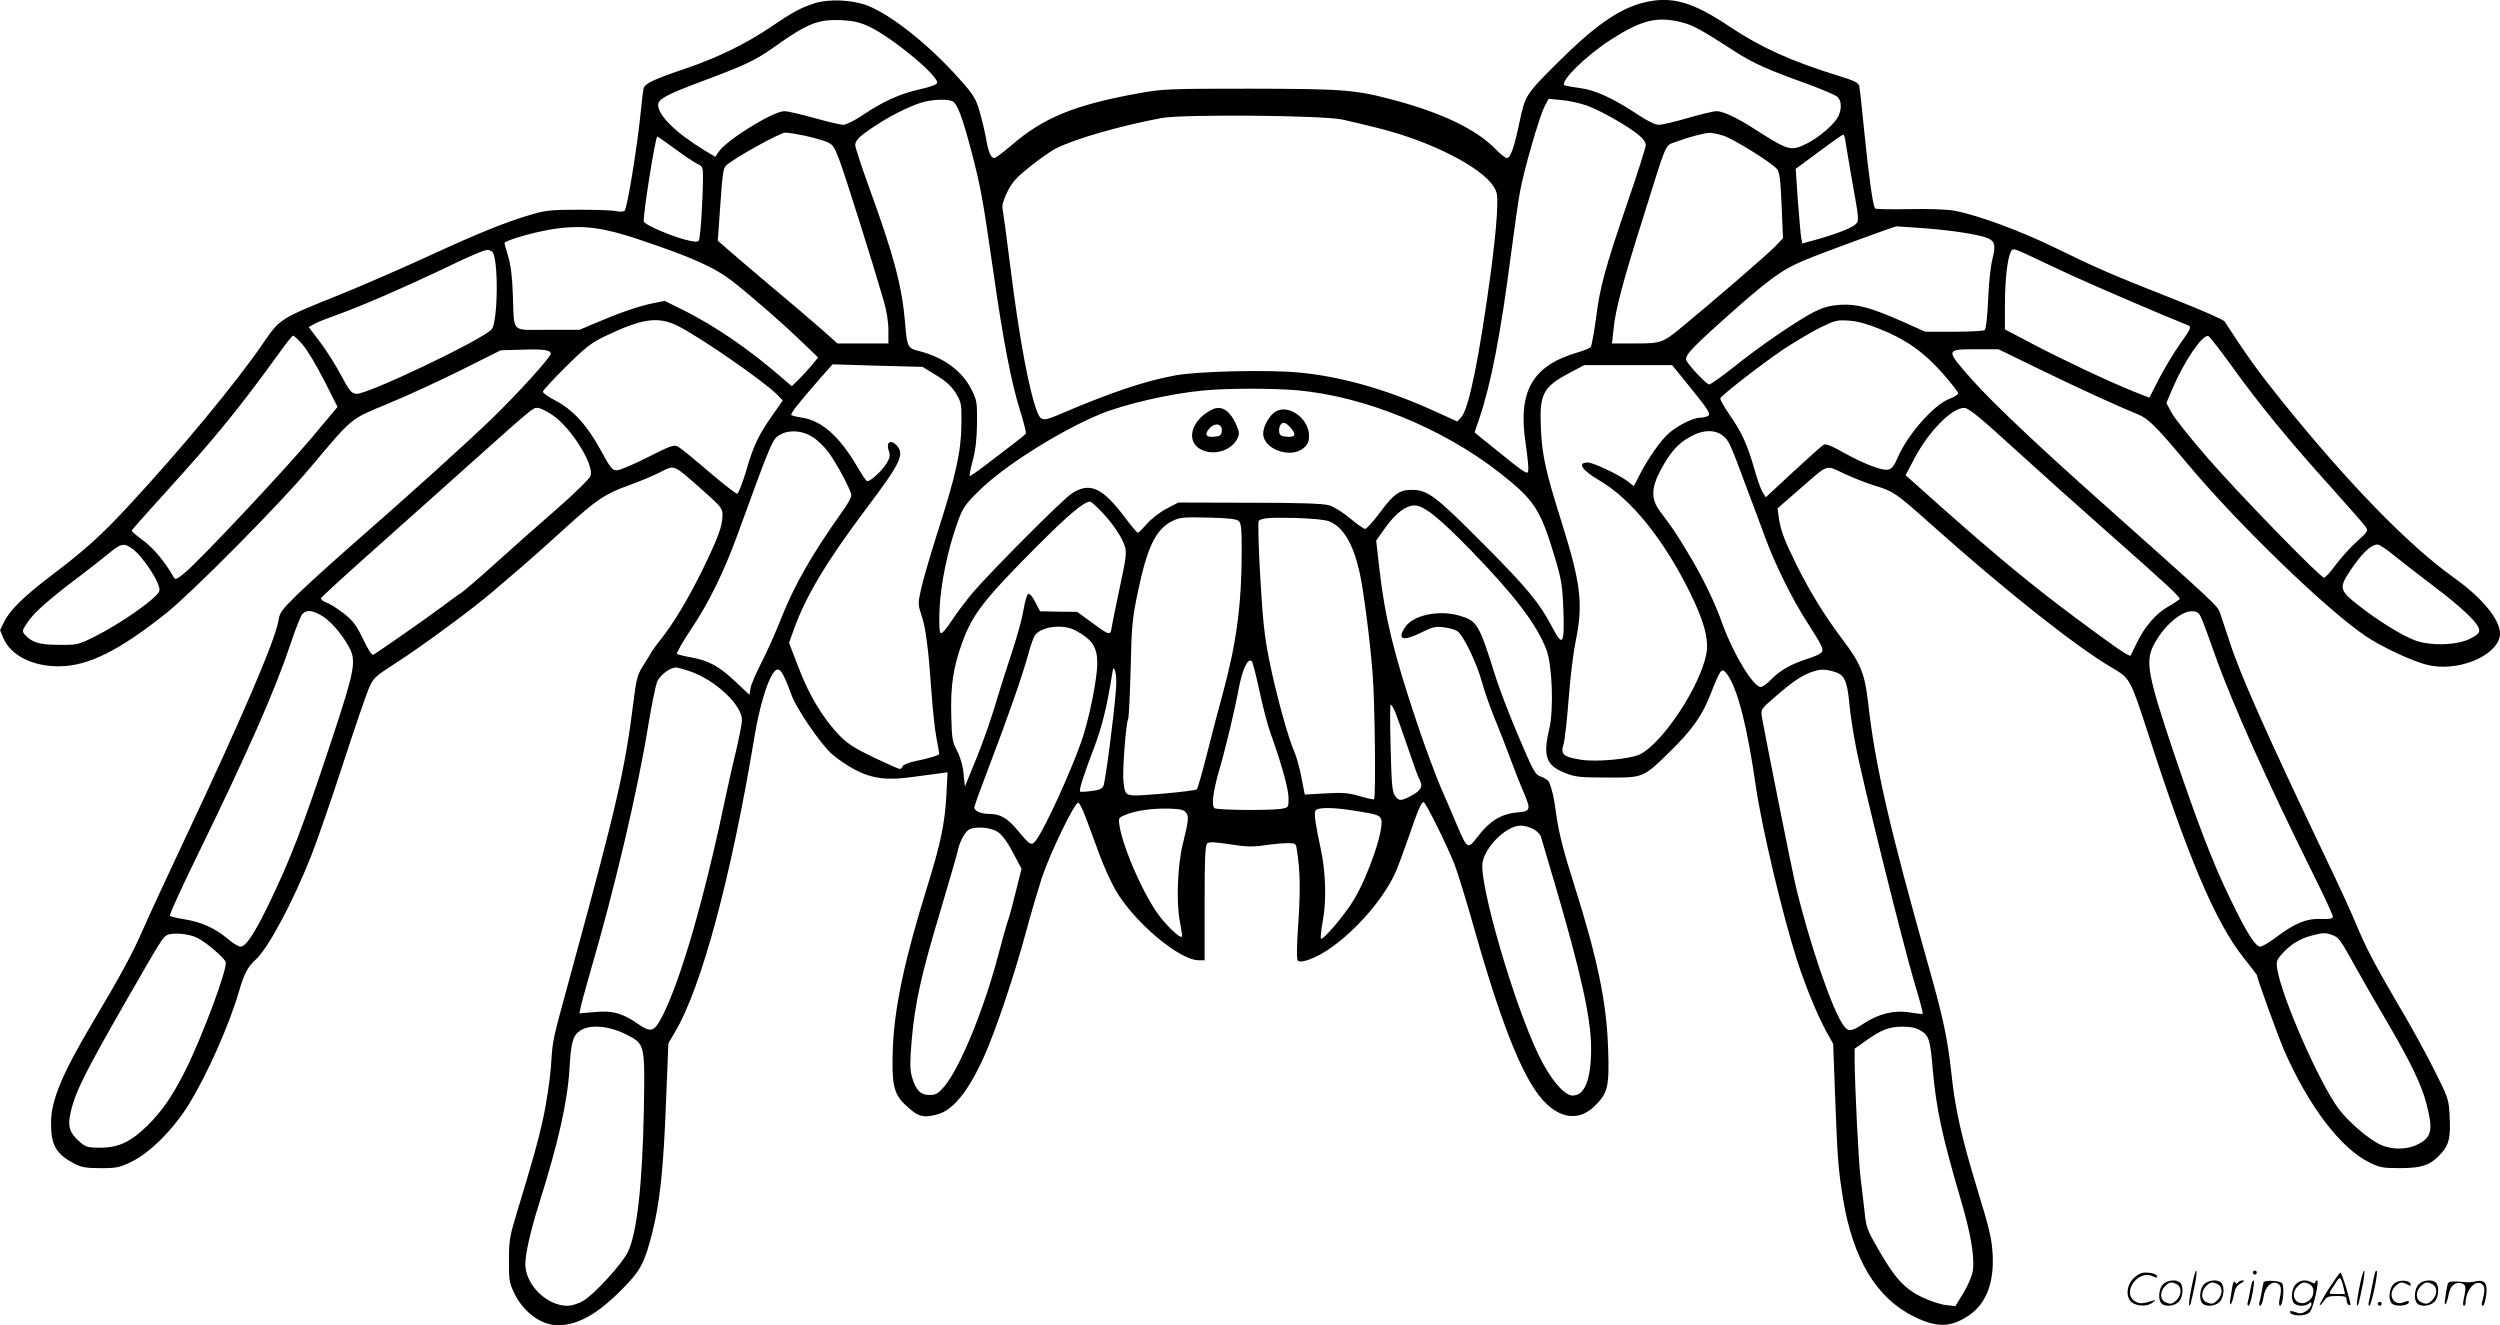 <svg version="1.0" xmlns="http://www.w3.org/2000/svg"
  viewBox="0 0 1280.761 678.929"
 preserveAspectRatio="xMidYMid meet">
<g transform="translate(0.134,678.95) scale(0.1,-0.1)"
fill="#000000" stroke="none">
<path d="M4170 6772 c-75 -25 -108 -43 -229 -125 -124 -83 -263 -151 -422
-206 -172 -58 -216 -79 -223 -104 -3 -12 -10 -71 -16 -132 -18 -177 -69 -488
-82 -496 -7 -4 -26 -5 -43 -1 -16 4 -102 7 -190 7 -137 0 -171 -3 -239 -23
-133 -39 -261 -90 -529 -213 -141 -65 -348 -155 -460 -200 -301 -121 -305
-123 -387 -243 -141 -207 -424 -548 -688 -833 -142 -154 -231 -234 -398 -360
-142 -108 -216 -180 -244 -239 l-21 -43 19 -45 c38 -85 150 -141 282 -140 149
0 309 80 550 272 134 107 581 558 735 742 223 265 205 250 400 331 94 38 262
116 375 172 l204 102 104 3 c112 4 152 -1 152 -21 0 -18 -171 -206 -301 -332
-135 -130 -424 -391 -709 -640 -113 -99 -244 -218 -292 -265 -76 -75 -87 -90
-93 -130 -15 -98 -189 -503 -480 -1120 -92 -195 -189 -405 -216 -467 -48 -112
-115 -236 -260 -479 -154 -260 -209 -394 -209 -508 0 -114 26 -159 120 -208
37 -19 60 -23 135 -23 83 0 96 3 160 34 94 47 211 164 290 291 96 156 209 410
260 587 25 85 44 121 85 158 63 57 189 293 283 530 30 77 103 286 161 465 58
179 118 353 132 387 26 61 28 63 147 140 126 81 390 275 488 360 31 26 98 84
150 128 51 44 151 133 223 199 161 146 205 176 326 219 53 19 125 49 160 67
77 39 65 43 214 -88 100 -89 106 -96 106 -132 0 -55 -22 -114 -100 -275 -72
-147 -152 -282 -217 -362 -21 -26 -45 -59 -52 -73 -8 -14 -27 -45 -43 -70 -23
-37 -31 -67 -43 -168 -44 -353 -85 -533 -310 -1357 -114 -420 -103 -367 -114
-523 -6 -72 -24 -191 -40 -264 -28 -125 -49 -200 -138 -493 -32 -106 -37 -133
-37 -230 -1 -99 2 -116 25 -166 47 -100 138 -168 225 -169 101 0 203 56 329
184 95 95 116 135 155 289 40 158 58 331 71 677 l12 295 33 56 c136 227 289
796 408 1515 24 143 61 272 93 321 31 46 47 28 97 -109 25 -69 148 -249 205
-300 27 -25 82 -62 122 -83 87 -45 165 -55 300 -35 46 6 104 14 128 17 l44 6
-6 -119 c-8 -145 -30 -248 -97 -464 -116 -372 -168 -616 -177 -825 -7 -185 3
-238 60 -292 67 -65 94 -73 170 -52 80 22 159 121 239 300 60 135 154 415 213
634 25 94 62 218 81 277 43 129 170 391 187 385 7 -2 24 -37 39 -78 15 -41 46
-123 68 -184 22 -60 59 -143 83 -184 93 -163 327 -361 427 -361 l30 0 0 294
c0 236 3 296 14 305 10 8 39 7 116 -5 83 -13 116 -14 176 -5 41 6 94 11 118
11 42 0 44 -1 49 -37 17 -106 18 -208 7 -373 -9 -127 -9 -185 -2 -192 7 -7 24
-6 56 5 149 51 368 273 446 452 12 28 41 106 65 175 48 141 65 180 77 180 10
0 116 -213 157 -315 17 -44 62 -190 100 -325 151 -533 264 -806 375 -908 83
-77 171 -80 243 -10 70 68 77 100 70 301 -8 233 -55 457 -171 825 -58 181 -82
276 -96 378 -10 77 -19 117 -35 156 -4 9 -22 22 -40 28 -31 10 -38 22 -114
200 -45 105 -97 241 -117 302 -89 284 -96 296 -190 324 -106 30 -237 2 -277
-60 -42 -63 -12 -74 79 -29 59 30 76 34 118 29 27 -3 59 -12 71 -20 30 -20 99
-163 126 -261 12 -44 41 -128 65 -186 24 -58 59 -148 78 -200 19 -52 48 -126
65 -166 45 -104 44 -109 -30 -116 -79 -7 -139 -44 -198 -121 -52 -69 -55 -68
-105 49 -18 44 -57 134 -86 200 -28 66 -85 219 -125 340 -117 349 -162 535
-190 784 l-16 141 46 65 c53 75 106 115 151 115 47 0 127 -64 294 -236 218
-225 332 -374 381 -503 30 -78 38 -306 15 -404 -34 -143 -17 -189 82 -228 50
-20 75 -23 212 -23 187 -1 186 -2 319 128 121 118 173 193 216 307 19 51 41
99 48 107 12 12 17 9 36 -16 52 -73 102 -270 145 -572 32 -217 137 -660 212
-893 43 -133 105 -282 150 -364 l34 -61 10 -269 c12 -323 16 -373 41 -528 51
-306 171 -506 362 -600 119 -59 190 -57 283 6 88 60 129 167 121 313 -4 76
-16 130 -75 321 -85 280 -116 416 -136 603 -20 182 -42 286 -116 547 -203 719
-275 1034 -311 1355 -16 144 -38 200 -125 315 -95 126 -167 242 -237 381 -66
133 -86 185 -95 249 l-7 50 109 95 c158 137 133 129 234 82 48 -22 119 -50
157 -61 94 -29 106 -37 280 -192 386 -345 748 -632 936 -742 90 -53 91 -55
180 -328 207 -643 348 -975 490 -1154 38 -48 69 -88 69 -89 0 -14 111 -321
141 -389 124 -283 288 -499 434 -572 55 -27 69 -30 160 -30 114 0 158 16 213
79 38 43 46 82 40 192 -4 82 -7 89 -81 237 -42 83 -124 233 -183 331 -117 200
-165 290 -217 416 -19 47 -85 191 -147 320 -312 655 -445 953 -500 1125 -18
55 -39 118 -47 141 -15 42 0 28 -628 588 -319 284 -536 491 -637 603 -145 163
-145 163 15 163 l114 0 224 -109 c198 -96 384 -181 489 -224 55 -22 92 -59
253 -251 259 -310 716 -752 916 -886 84 -56 231 -125 311 -146 152 -39 351 38
375 144 15 70 -80 192 -235 302 -233 166 -547 489 -890 916 -114 142 -170 220
-285 397 -5 8 -118 58 -250 110 -326 128 -410 165 -620 268 -181 88 -396 167
-515 189 -36 7 -134 10 -230 8 -93 -2 -171 0 -175 3 -11 11 -32 162 -55 389
-12 118 -23 225 -26 237 -3 18 -22 28 -107 54 -242 75 -395 144 -556 251 -193
130 -302 160 -446 123 -127 -33 -253 -123 -441 -311 -160 -160 -162 -164 -191
-301 -28 -133 -46 -183 -65 -183 -8 0 -34 21 -58 46 -97 99 -267 182 -510 248
-209 56 -259 60 -745 61 -419 0 -446 -1 -570 -23 -332 -60 -491 -125 -657
-269 -40 -34 -78 -63 -85 -63 -18 0 -30 27 -43 100 -6 36 -21 98 -33 139 -19
65 -31 85 -99 161 -154 175 -352 333 -476 381 -79 30 -199 35 -272 11z m282
-119 c116 -55 348 -246 348 -287 0 -9 -30 -21 -93 -35 -101 -23 -186 -62 -293
-134 -39 -26 -81 -47 -95 -47 -14 0 -81 16 -149 35 -68 19 -137 35 -152 35
-59 0 -298 -148 -339 -210 l-16 -24 -56 34 c-144 87 -237 178 -237 233 0 28
46 53 217 117 228 85 282 110 377 178 171 122 226 144 348 138 59 -3 93 -11
140 -33z m4163 22 c58 -15 102 -39 273 -150 91 -59 168 -93 371 -166 73 -27
142 -56 152 -65 23 -20 24 -64 4 -103 -20 -39 -97 -105 -158 -136 -85 -42 -92
-40 -277 78 -84 54 -155 87 -187 87 -15 0 -82 -16 -147 -35 -66 -19 -132 -35
-149 -35 -18 0 -58 19 -110 54 -129 85 -218 125 -298 135 -39 5 -73 12 -76 14
-21 22 110 150 236 232 160 103 239 122 366 90z m-3735 -405 c23 -13 49 -81
94 -251 49 -188 59 -243 111 -604 53 -373 95 -588 141 -734 18 -58 31 -108 28
-112 -2 -5 -30 -28 -62 -52 -31 -24 -94 -72 -140 -107 -45 -35 -84 -61 -86
-59 -2 2 5 38 16 79 14 53 21 109 22 190 1 107 -1 119 -27 171 -47 97 -144
168 -270 200 -58 14 -62 22 -71 139 -16 193 -57 348 -187 705 -38 105 -69 200
-69 211 0 26 26 50 118 109 82 53 184 101 240 114 52 12 120 13 142 1z m3250
-22 c70 -26 209 -104 265 -151 21 -17 35 -37 35 -51 0 -12 -41 -141 -91 -286
-119 -348 -144 -442 -164 -602 -10 -73 -22 -139 -27 -146 -6 -7 -36 -19 -67
-28 -233 -68 -308 -199 -266 -470 9 -61 15 -121 13 -134 -3 -25 -8 -22 -196
130 l-79 64 24 71 c60 176 110 434 163 845 17 129 37 273 46 319 20 111 98
379 124 432 l22 42 66 -6 c37 -3 96 -16 132 -29z m-1254 -71 c39 -9 126 -29
192 -46 265 -67 522 -199 583 -298 20 -32 21 -44 16 -147 -3 -61 -18 -196 -32
-301 -58 -426 -111 -688 -149 -731 l-21 -24 -130 59 c-237 107 -469 172 -681
192 -161 15 -518 7 -636 -15 -156 -29 -327 -86 -593 -200 -79 -34 -93 -33
-110 7 -42 101 -94 378 -140 747 -19 151 -37 286 -40 300 -4 17 5 47 25 88 26
51 46 73 119 131 48 38 106 78 127 89 99 50 327 116 544 157 109 20 824 14
926 -8z m-2758 -82 c38 -8 88 -22 110 -30 38 -15 43 -23 70 -93 29 -76 176
-543 226 -717 17 -56 26 -114 26 -157 l0 -68 -131 0 -130 0 -82 73 c-45 40
-163 140 -262 223 -99 84 -200 169 -224 191 l-45 39 13 185 c10 150 15 187 29
200 37 36 277 169 303 169 15 0 59 -7 97 -15z m4708 0 c50 -15 243 -135 276
-171 13 -15 18 -51 24 -187 l7 -168 -44 -46 c-38 -39 -331 -292 -474 -409 -98
-81 -107 -84 -239 -84 l-119 0 8 73 c9 97 46 238 150 567 128 409 112 371 170
393 64 24 144 45 171 46 11 1 43 -6 70 -14z m629 -42 c4 -27 18 -106 30 -178
39 -215 39 -218 18 -236 -21 -19 -105 -51 -203 -78 l-68 -19 -6 31 c-3 18 -10
104 -17 192 l-11 160 28 20 c15 11 68 50 118 87 50 38 94 68 98 68 4 0 10 -21
13 -47z m-5997 -27 c48 -36 100 -70 115 -77 25 -11 27 -17 27 -68 0 -109 -13
-310 -21 -323 -6 -10 -21 -9 -75 5 -80 22 -201 75 -207 91 -7 19 59 436 69
436 3 0 44 -29 92 -64z m-193 -461 c278 -93 393 -144 487 -217 105 -83 260
-218 360 -315 l78 -75 -39 -47 c-22 -25 -52 -58 -68 -73 l-28 -27 -64 55
c-160 138 -331 254 -486 332 l-101 50 -65 -13 c-72 -15 -172 -50 -291 -101
l-80 -34 -164 0 c-192 0 -170 -22 -178 180 -3 95 -11 154 -25 200 -11 35 -19
65 -18 66 29 21 181 62 277 74 133 16 231 3 405 -55z m6595 55 c143 -11 284
-33 325 -52 34 -15 38 -37 21 -106 -9 -32 -19 -126 -22 -208 -4 -90 -11 -152
-18 -156 -6 -4 -77 -8 -157 -8 l-147 0 -112 50 c-167 74 -237 93 -323 88 -55
-4 -87 -13 -134 -36 -87 -45 -277 -174 -411 -282 -62 -49 -119 -90 -127 -90
-13 0 -98 89 -116 121 -12 24 17 56 179 202 239 214 307 264 422 312 82 35
462 174 475 175 6 0 71 -5 145 -10z m749 -240 c117 -54 485 -212 599 -257 19
-8 15 -17 -42 -97 -29 -41 -76 -119 -105 -174 l-51 -100 -86 34 c-124 50 -368
165 -521 246 l-133 70 0 126 c0 128 13 240 31 273 9 17 14 16 82 -15 39 -19
141 -66 226 -106z m-8090 121 c34 -22 32 -361 -2 -399 -49 -54 -638 -335 -692
-330 -27 3 -35 13 -78 93 -26 50 -74 126 -107 170 l-60 79 35 19 c20 10 74 31
122 48 107 38 335 137 518 224 146 71 223 104 240 104 6 1 16 -3 24 -8z m954
-382 c116 -59 440 -283 509 -353 l27 -28 -54 -77 c-72 -103 -97 -156 -135
-288 -19 -63 -39 -113 -45 -113 -7 0 -72 51 -146 114 -73 63 -143 120 -156
127 -22 12 -37 6 -156 -54 -73 -37 -144 -67 -158 -67 -24 0 -34 13 -85 107
-69 126 -140 203 -231 251 -35 18 -63 38 -63 45 0 6 53 64 118 128 101 100
129 122 202 157 191 91 270 102 373 51z m6156 -15 c134 -53 226 -119 321 -226
44 -50 80 -96 80 -103 0 -7 -20 -20 -45 -29 -82 -32 -218 -188 -267 -307 -15
-35 -28 -51 -45 -55 -31 -8 -131 31 -237 91 -57 32 -83 42 -95 36 -9 -5 -79
-68 -156 -139 l-140 -130 -17 27 c-9 14 -28 68 -42 119 -35 122 -64 187 -127
277 -28 41 -49 78 -47 84 6 16 219 181 328 254 58 38 141 87 185 109 74 36 85
39 145 35 44 -3 96 -17 159 -43z m-8080 -80 c23 -26 72 -108 110 -183 l69
-136 -134 -160 c-145 -172 -577 -632 -651 -692 -41 -33 -46 -35 -55 -20 -42
75 -102 148 -155 187 -34 25 -61 48 -60 51 1 4 78 91 171 193 266 293 378 431
590 724 32 45 62 82 67 82 4 0 26 -21 48 -46z m9883 -110 c138 -192 294 -383
503 -614 91 -102 173 -195 182 -208 15 -22 14 -24 -45 -78 -34 -30 -82 -84
-108 -119 -26 -36 -53 -65 -59 -65 -19 0 -433 425 -598 615 -86 99 -169 203
-183 230 l-27 50 32 75 c60 140 153 277 183 268 7 -3 61 -72 120 -154z m-6637
-47 c51 -31 77 -55 100 -91 29 -48 30 -54 29 -160 -1 -139 -28 -261 -124 -559
-38 -120 -76 -251 -84 -291 -15 -68 -14 -76 3 -127 22 -61 36 -171 52 -399 6
-85 17 -189 25 -230 8 -41 14 -78 14 -82 0 -8 -49 -23 -123 -38 -32 -7 -61
-18 -64 -26 -3 -8 -10 -14 -15 -14 -6 0 -65 27 -133 59 -98 47 -134 70 -175
112 -85 88 -157 208 -210 348 l-49 127 25 70 c62 171 166 345 367 613 183 243
203 285 156 332 -29 29 -52 10 -37 -31 8 -24 6 -36 -11 -64 -27 -43 -89 -98
-101 -91 -6 3 -28 37 -50 74 -88 152 -180 234 -278 250 -29 4 -55 11 -59 14
-6 7 34 58 141 181 l70 79 230 -7 231 -6 70 -43z m3840 -34 c117 -144 130
-164 114 -174 -8 -5 -25 -9 -39 -9 -36 -1 -107 -35 -156 -75 -45 -37 -113
-134 -158 -223 l-27 -53 -32 25 c-43 33 -176 96 -203 96 -57 0 -33 -38 59 -92
162 -95 328 -300 463 -573 74 -150 98 -241 84 -317 -32 -164 -220 -451 -338
-512 -49 -25 -226 -42 -308 -28 -87 14 -102 28 -85 79 6 21 18 126 26 233 8
107 24 238 35 290 40 193 29 295 -70 611 -82 259 -101 346 -107 477 -9 184 9
218 148 292 l74 39 225 0 225 0 70 -86z m-1990 -43 c341 -30 742 -193 1032
-419 184 -144 213 -188 290 -446 31 -105 36 -137 41 -256 6 -183 -3 -196 -57
-93 -66 126 -131 205 -366 440 -233 234 -273 264 -354 264 -63 0 -92 -21 -162
-115 -35 -47 -69 -85 -77 -85 -7 0 -42 25 -78 55 -37 31 -82 59 -107 66 -29 9
-155 13 -407 13 l-365 1 -63 -33 c-35 -19 -78 -53 -99 -78 -21 -24 -41 -44
-45 -44 -4 0 -32 33 -62 73 -119 160 -184 189 -277 128 -50 -33 -411 -396
-509 -510 -34 -41 -83 -106 -107 -143 -25 -39 -49 -66 -55 -62 -7 5 -9 46 -6
123 6 130 42 305 91 441 28 78 37 92 111 165 126 126 414 307 621 393 125 51
357 105 528 121 120 12 356 12 482 1z m-3817 -126 c95 -63 216 -256 196 -312
-5 -15 -81 -90 -174 -171 -91 -79 -232 -204 -315 -279 -82 -74 -161 -142 -175
-151 -14 -8 -59 -41 -100 -72 -69 -52 -319 -226 -347 -243 -9 -5 -26 20 -54
79 -35 72 -51 94 -98 131 -31 24 -71 50 -89 56 -18 7 -31 17 -29 23 2 5 107
102 233 214 126 112 353 315 504 450 357 319 347 311 373 311 12 0 46 -16 75
-36z m7489 -172 c125 -114 325 -293 443 -397 346 -306 411 -366 405 -375 -3
-4 -30 -22 -60 -39 -62 -35 -120 -103 -161 -188 -15 -32 -29 -60 -30 -62 -6
-8 -83 45 -287 197 -223 167 -385 300 -684 565 l-182 162 46 87 c72 137 191
258 254 258 22 0 74 -42 256 -208z m-6156 59 c25 -15 61 -50 81 -77 45 -61
118 -199 118 -222 0 -10 -16 -40 -35 -67 -171 -241 -258 -394 -329 -575 -25
-63 -67 -158 -95 -212 -27 -53 -53 -112 -57 -132 l-6 -36 -72 68 c-83 78 -137
108 -228 124 -34 6 -67 14 -71 18 -4 4 31 65 78 135 86 129 163 287 230 470
181 497 181 497 223 519 45 25 112 20 163 -13z m4667 4 c29 -24 36 -40 132
-300 23 -60 61 -162 84 -225 52 -140 140 -316 212 -427 79 -123 89 -143 72
-158 -7 -7 -38 -21 -68 -30 -84 -27 -141 -59 -185 -104 -21 -23 -47 -41 -56
-41 -38 0 -140 169 -195 320 -40 114 -105 248 -178 367 -63 105 -75 122 -143
213 -46 61 -46 118 2 209 48 90 87 136 149 171 67 39 132 41 174 5z m-3189
-384 c59 -61 108 -133 123 -182 9 -32 5 -61 -25 -201 -19 -89 -38 -182 -42
-206 -8 -51 -8 -51 -105 20 l-73 53 -95 1 -95 2 -24 46 c-13 26 -29 46 -36 43
-7 -2 -18 -39 -25 -83 -7 -43 -33 -137 -57 -209 -24 -71 -62 -191 -84 -265
-22 -75 -66 -202 -99 -283 l-60 -147 -7 67 c-4 42 -17 86 -34 118 -24 45 -26
62 -29 182 -4 149 10 244 57 373 53 144 109 217 387 496 157 157 234 222 267
224 5 0 30 -22 56 -49z m705 -50 c13 -11 16 -36 16 -155 0 -270 -27 -472 -95
-722 -20 -71 -56 -210 -81 -309 -25 -99 -49 -184 -54 -189 -5 -5 -87 -15 -181
-23 -195 -15 -184 -19 -195 63 -6 52 13 300 24 319 4 6 9 120 13 255 5 223 8
258 37 397 48 230 92 320 174 362 39 20 55 22 184 19 101 -2 146 -7 158 -17z
m466 -3 c71 -30 121 -114 154 -261 19 -83 54 -350 67 -522 11 -137 17 -631 7
-640 -2 -3 -36 5 -74 16 -58 17 -85 19 -175 14 l-106 -6 -17 88 c-9 48 -26
108 -37 133 -31 68 -95 303 -128 468 -24 119 -33 201 -46 426 -9 154 -12 283
-8 287 17 15 52 18 188 15 94 -3 152 -9 175 -18z m-6137 -137 c56 -37 153
-186 142 -219 -12 -37 -197 -167 -334 -235 -82 -41 -88 -42 -180 -41 -100 0
-138 12 -174 51 -16 19 -16 22 14 66 31 48 117 123 269 237 47 35 111 86 143
112 64 53 79 57 120 29z m11588 -35 c36 -29 128 -101 205 -159 152 -115 234
-194 234 -227 0 -15 -14 -27 -52 -45 -69 -32 -201 -35 -277 -6 -68 25 -190
101 -288 178 -99 77 -103 91 -44 179 60 90 107 134 140 134 9 0 46 -24 82 -54z
m-10622 -306 c45 -23 109 -94 147 -164 39 -72 32 -114 -86 -471 -152 -459
-214 -621 -332 -863 -70 -143 -111 -202 -137 -202 -10 0 -41 18 -67 41 -63 53
-136 86 -221 99 -38 6 -71 14 -74 18 -4 4 62 149 147 322 255 523 391 832 471
1070 24 74 52 143 60 153 21 22 45 22 92 -3z m9643 -30 c10 -25 39 -103 64
-175 89 -251 270 -655 508 -1133 53 -107 96 -200 96 -208 0 -11 -15 -14 -64
-12 -74 2 -132 -23 -231 -97 -33 -25 -67 -45 -77 -45 -25 0 -72 74 -158 254
-86 177 -165 384 -289 751 -128 382 -142 455 -100 538 51 100 145 181 204 175
25 -3 32 -10 47 -48z m-5774 -50 c86 -46 112 -85 112 -168 0 -81 -42 -288 -81
-400 -58 -164 -183 -437 -231 -505 -24 -33 -31 -30 -97 50 -53 63 -88 83 -148
83 -39 0 -73 15 -73 33 0 7 32 95 71 197 98 257 176 479 204 583 13 49 30 96
37 104 37 45 144 56 206 23z m943 -311 c17 -79 42 -175 56 -214 55 -151 93
-288 93 -334 0 -48 0 -48 -37 -55 -57 -9 -326 -7 -342 3 -17 11 -8 86 24 196
29 97 78 300 99 413 19 103 48 164 68 144 4 -4 22 -73 39 -153z m-2919 102
c131 -45 267 -172 268 -250 0 -15 -13 -82 -29 -151 -17 -69 -39 -168 -50 -220
-111 -533 -231 -950 -327 -1142 -43 -85 -59 -91 -127 -44 -81 56 -129 69 -221
61 l-79 -7 6 29 c2 15 26 100 51 188 122 417 242 925 296 1260 17 104 38 204
45 222 14 33 66 73 96 73 9 0 41 -9 71 -19z m2184 -91 c-12 -153 -55 -480 -65
-498 -7 -14 -25 -21 -62 -25 -29 -4 -55 -5 -57 -3 -7 7 20 90 69 218 43 113
68 213 95 383 6 38 7 39 16 15 5 -14 7 -54 4 -90z m3677 89 c53 -14 68 -44 79
-155 4 -53 20 -155 34 -227 34 -181 245 -1027 301 -1214 26 -84 44 -155 42
-157 -2 -2 -32 1 -67 7 -79 13 -160 -7 -237 -58 -63 -42 -78 -43 -104 -6 -58
82 -179 438 -246 726 -18 76 -159 784 -170 851 -6 40 -6 40 67 103 87 76 134
108 185 127 47 16 67 17 116 3z m-2247 -206 c8 -21 38 -103 65 -183 27 -80 53
-153 59 -162 20 -35 11 -56 -36 -82 -58 -32 -69 -32 -90 -1 -13 20 -17 65 -21
245 -4 121 -3 220 0 220 4 0 14 -17 23 -37z m-1071 -517 c15 -20 13 -38 -17
-161 -27 -109 -34 -297 -15 -395 8 -41 13 -77 11 -79 -8 -9 -60 37 -107 95
-79 96 -193 351 -213 472 -6 41 -6 42 30 57 52 22 138 34 224 32 59 -2 77 -6
87 -21z m871 9 c107 -17 121 -22 128 -42 18 -46 -64 -288 -140 -414 -48 -79
-158 -208 -168 -198 -3 3 1 46 10 95 19 104 14 249 -11 364 -25 116 -35 179
-28 195 7 20 89 20 209 0z m911 -94 c17 -11 34 -28 36 -38 3 -10 37 -126 76
-258 130 -443 181 -677 181 -826 0 -159 -32 -242 -95 -242 -44 1 -115 85 -174
208 -126 259 -307 882 -287 987 15 83 124 188 195 188 20 0 50 -9 68 -19z
m-2746 -14 c21 -14 49 -51 77 -105 l44 -83 -28 -112 c-15 -62 -33 -130 -41
-152 -8 -22 -29 -98 -48 -170 -74 -284 -199 -589 -280 -683 -31 -36 -42 -42
-75 -42 -46 0 -71 26 -90 95 -10 37 -10 73 -1 183 17 194 49 337 145 657 46
155 87 296 91 315 9 44 33 91 54 107 28 21 114 16 152 -10z m-4100 -543 c46
-23 137 -102 144 -123 10 -33 -118 -377 -206 -554 -67 -133 -119 -208 -194
-283 -86 -84 -149 -114 -242 -114 -66 0 -75 3 -106 30 -52 45 -63 79 -47 148
23 106 72 203 295 592 164 286 178 308 199 319 29 15 116 7 157 -15z m10935
16 c36 -14 41 -22 125 -173 39 -70 111 -196 161 -280 115 -196 174 -318 198
-414 34 -132 27 -169 -43 -205 -57 -30 -137 -30 -197 -1 -62 31 -162 117 -211
183 -99 133 -292 573 -314 716 -6 37 -3 46 25 77 40 46 91 78 150 93 57 16 72
16 106 4z m-8739 -510 c97 -50 96 -47 90 -395 -8 -380 -35 -622 -82 -720 -30
-61 -171 -216 -229 -250 -25 -14 -58 -25 -80 -25 -106 0 -215 107 -216 212 0
54 25 166 70 310 99 314 146 523 156 691 8 140 18 173 57 198 51 32 146 23
234 -21z m6631 20 c43 -26 49 -45 62 -197 18 -204 47 -339 144 -670 51 -173
71 -293 62 -361 -4 -28 -23 -73 -48 -115 l-42 -69 -50 6 c-28 3 -83 22 -123
41 -89 44 -139 99 -222 245 -59 102 -62 112 -71 201 -6 52 -15 128 -20 169
-10 72 -29 469 -30 596 l0 61 59 42 c82 57 116 70 186 71 43 0 69 -6 93 -20z
M6210 4692 c-108 -52 -140 -163 -59 -205 65 -34 156 -7 187 56 11 22 10 32 -3
64 -33 78 -77 108 -125 85z m48 -111 c-3 -22 -8 -26 -40 -29 -44 -4 -51 15
-19 47 28 28 63 17 59 -18z M6534 4681 c-33 -20 -64 -75 -64 -113 0 -80 141
-130 207 -74 21 18 28 33 28 63 0 88 -105 164 -171 124z m83 -91 c23 -29 15
-41 -24 -38 -31 2 -39 7 -41 26 -2 13 2 30 9 38 12 15 29 8 56 -26z M11226
194 c-10 -47 -15 -88 -12 -91 5 -6 9 7 30 110 7 37 10 67 6 67 -4 0 -15 -39
-24 -86z M11540 270 c0 -5 5 -10 10 -10 6 0 10 5 10 10 0 6 -4 10 -10 10 -5 0
-10 -4 -10 -10z M12086 194 c-10 -47 -15 -88 -12 -91 5 -6 9 7 30 110 7 37 10
67 6 67 -4 0 -15 -39 -24 -86z M12166 269 c-3 -8 -10 -41 -16 -74 -6 -33 -14
-68 -16 -77 -3 -10 -1 -18 3 -18 10 0 46 171 38 178 -2 3 -7 -1 -9 -9z M10929
241 c-38 -38 -41 -101 -7 -125 29 -20 79 -20 104 0 18 14 18 15 1 10 -53 -17
-69 -17 -92 -2 -69 45 21 166 94 126 12 -6 21 -7 21 -1 0 12 -25 21 -62 21
-19 0 -39 -10 -59 -29z M11930 189 c-28 -45 -49 -83 -47 -85 2 -3 12 7 21 21
14 21 24 25 66 25 43 0 50 -3 50 -19 0 -11 5 -23 10 -26 6 -3 10 -3 10 1 0 20
-44 164 -51 164 -4 0 -30 -37 -59 -81z m75 4 l7 -33 -42 0 c-42 0 -42 0 -28
23 8 12 21 32 29 44 15 25 22 18 34 -34z M11080 210 c-22 -22 -27 -79 -8 -98
19 -19 66 -14 88 8 22 22 27 79 8 98 -19 19 -66 14 -88 -8z m71 0 c25 -14 25
-54 -1 -80 -23 -23 -33 -24 -61 -10 -25 14 -25 54 1 80 23 23 33 24 61 10z
M11290 210 c-22 -22 -27 -79 -8 -98 19 -19 66 -14 88 8 22 22 27 79 8 98 -19
19 -66 14 -88 -8z m71 0 c25 -14 25 -54 -1 -80 -23 -23 -33 -24 -61 -10 -25
14 -25 54 1 80 23 23 33 24 61 10z M11436 204 c-3 -16 -8 -47 -11 -69 -8 -51
10 -26 19 27 5 27 15 42 34 53 18 10 22 14 10 15 -9 0 -20 -5 -24 -11 -5 -8
-9 -8 -14 1 -5 8 -10 3 -14 -16z M11537 223 c-2 -4 -7 -26 -11 -48 -4 -22 -9
-48 -12 -57 -3 -10 -1 -18 4 -18 4 0 14 28 20 62 11 58 10 81 -1 61z M11595
220 c-1 -3 -5 -23 -9 -45 -4 -22 -9 -48 -12 -57 -3 -10 -1 -18 4 -18 5 0 13
20 17 45 7 53 44 87 74 68 17 -11 19 -28 8 -80 -4 -18 -3 -33 2 -33 16 0 24
99 11 115 -12 14 -87 18 -95 5z M11760 210 c-22 -22 -27 -79 -8 -98 7 -7 24
-12 38 -12 14 0 31 5 38 12 9 9 12 8 12 -5 0 -9 -12 -24 -26 -34 -21 -13 -32
-15 -55 -6 -16 6 -29 8 -29 3 0 -24 81 -27 102 -2 18 19 50 162 37 162 -5 0
-9 -5 -9 -10 0 -7 -6 -7 -19 0 -30 16 -59 12 -81 -10z m71 0 c29 -16 25 -65
-6 -86 -56 -37 -103 28 -55 76 23 23 33 24 61 10z M12261 211 c-23 -23 -28
-80 -9 -99 19 -19 88 -13 88 9 0 5 -11 4 -24 -2 -54 -25 -89 38 -46 81 23 23
33 24 62 9 16 -9 19 -8 16 3 -8 22 -64 22 -87 -1z M12390 210 c-22 -22 -27
-79 -8 -98 19 -19 66 -14 88 8 22 22 27 79 8 98 -19 19 -66 14 -88 -8z m71 0
c25 -14 25 -54 -1 -80 -23 -23 -33 -24 -61 -10 -25 14 -25 54 1 80 23 23 33
24 61 10z M12536 201 c-3 -14 -8 -44 -11 -66 -8 -51 10 -26 19 27 8 41 35 63
66 53 22 -7 24 -21 11 -77 -5 -22 -5 -38 0 -38 5 0 9 6 9 13 0 68 51 125 85
97 15 -13 15 -35 -1 -92 -3 -10 -1 -18 4 -18 6 0 13 23 17 50 9 63 -5 84 -49
76 -17 -4 -35 -6 -41 -6 -101 8 -104 7 -109 -19z M12180 110 c0 -5 5 -10 10
-10 6 0 10 5 10 10 0 6 -4 10 -10 10 -5 0 -10 -4 -10 -10z"/>
</g>
</svg>
